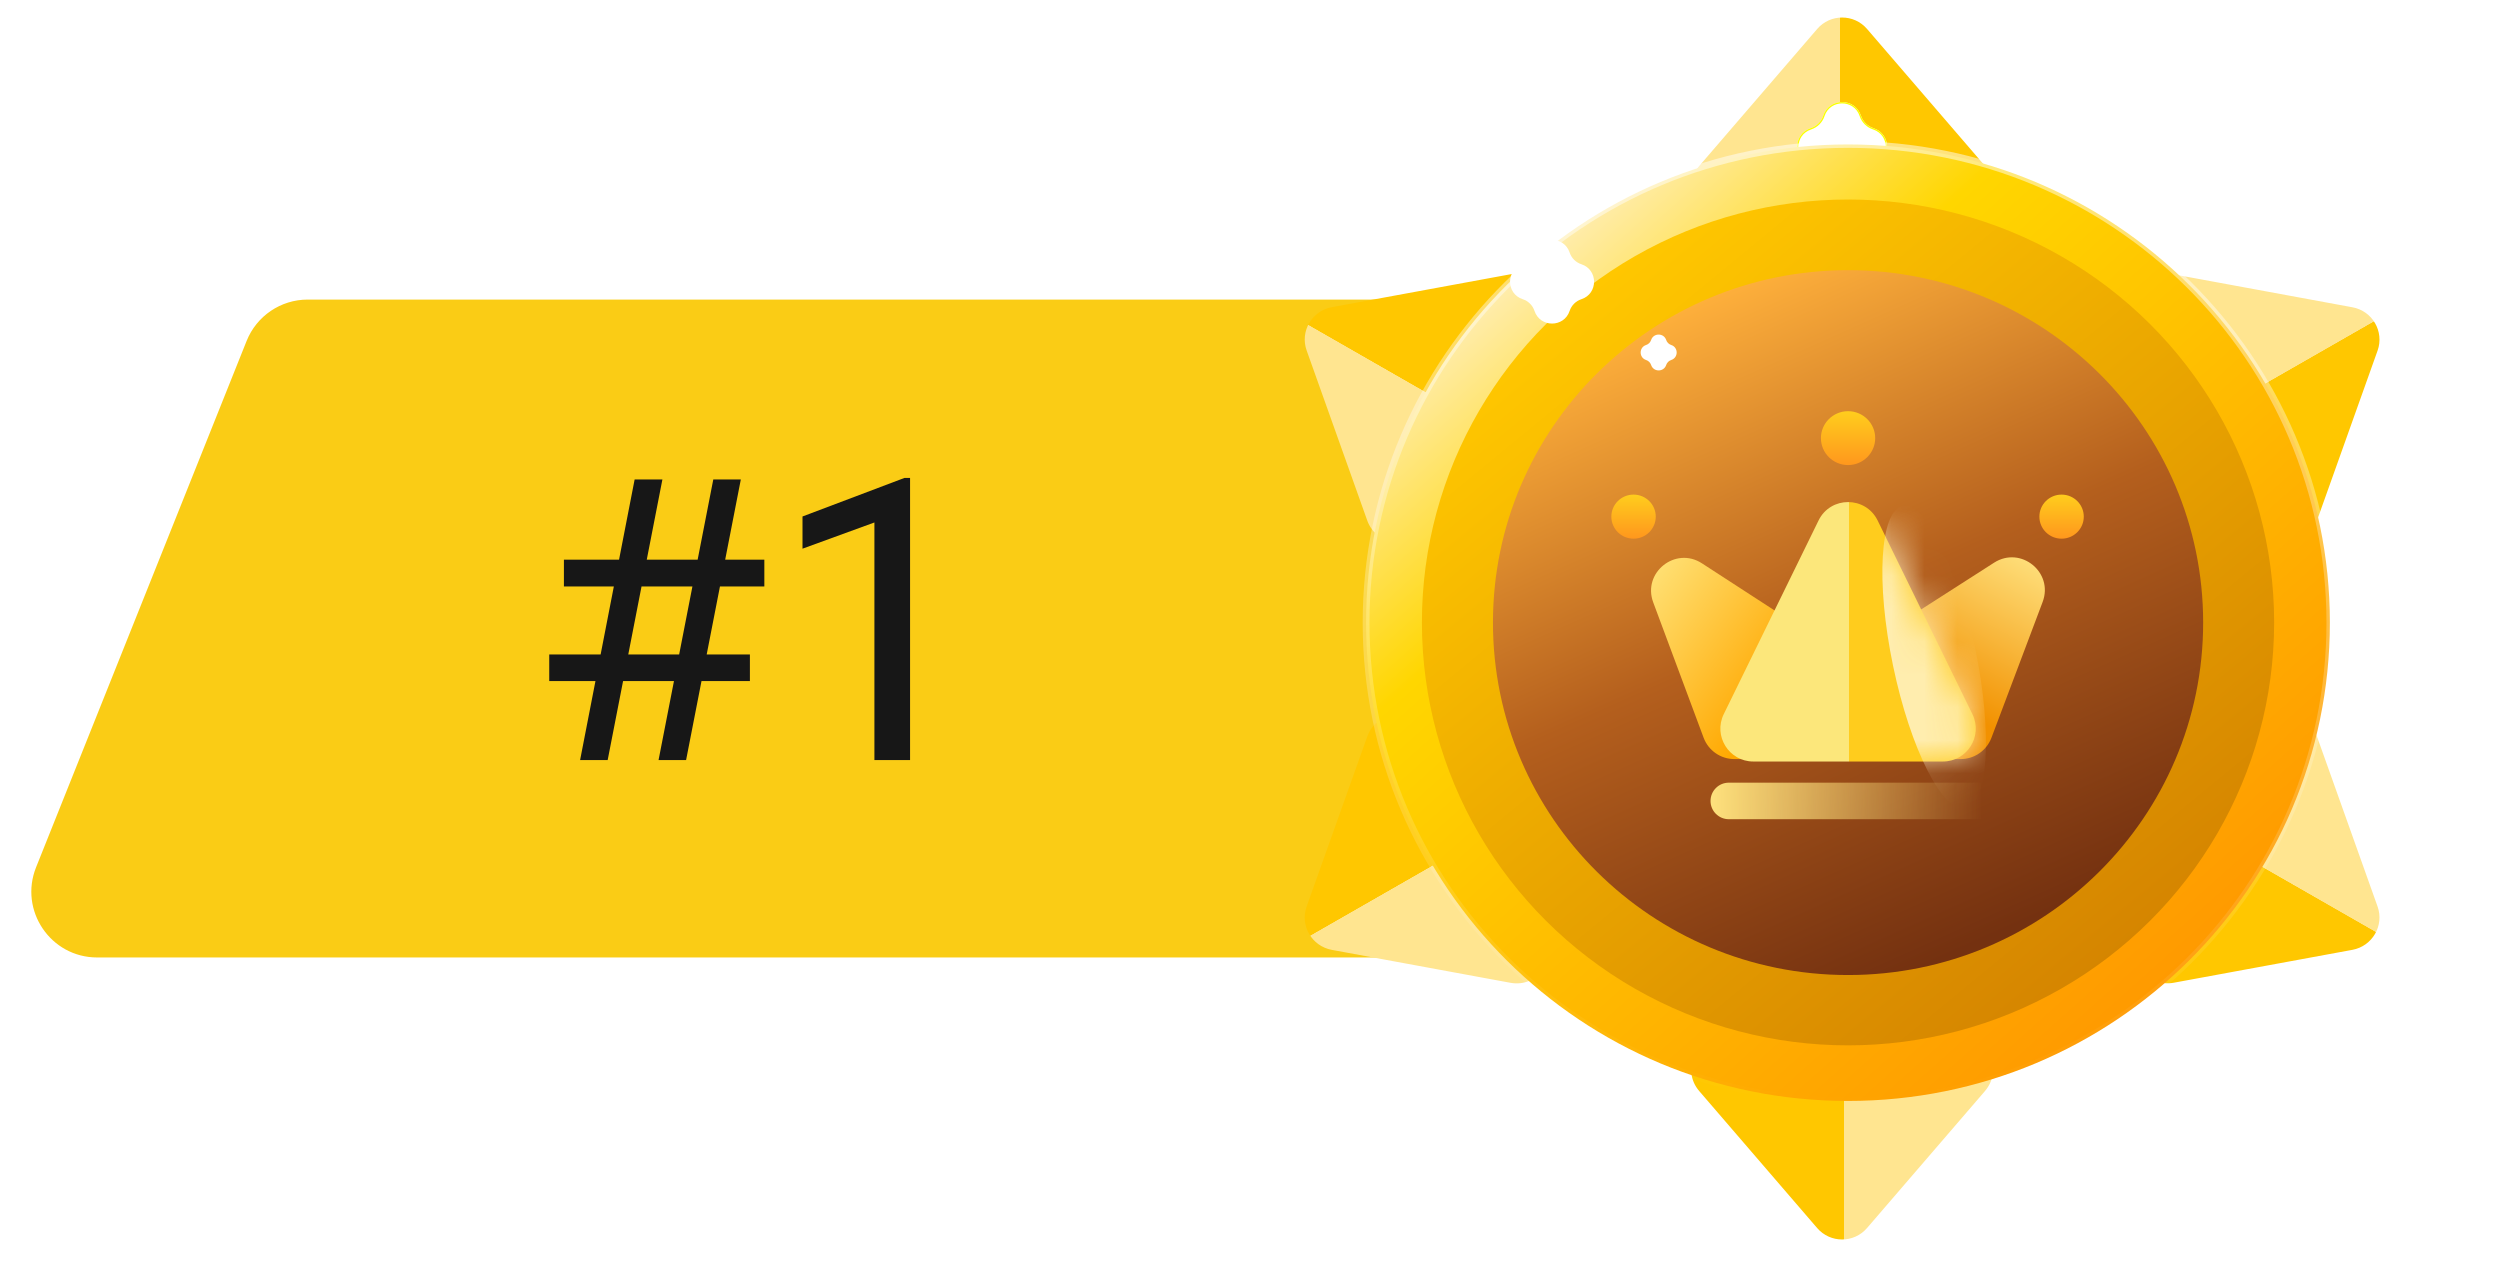 <svg xmlns="http://www.w3.org/2000/svg" width="76" height="39" viewBox="0 0 76 39" fill="none"><g filter="url(#filter0_ii_22894_73956)"><path d="M7.497 10.365C7.801 9.605 8.536 9.107 9.354 9.107H54C55.105 9.107 56 10.003 56 11.107V27.107C56 28.212 55.105 29.107 54 29.107H2.954C1.539 29.107 0.572 27.678 1.097 26.365L7.497 10.365Z" fill="#FACC15"></path></g><path d="M17.635 23.107L19.293 14.576H20.137L18.473 23.107H17.635ZM20.02 23.107L21.684 14.576H22.521L20.857 23.107H20.02ZM23.236 17.828H17.143V17.014H23.236V17.828ZM22.797 20.705H16.697V19.896H22.797V20.705ZM27.666 14.529V23.107H26.582V15.883L24.396 16.68V15.701L27.496 14.529H27.666Z" fill="#171717"></path><path d="M55.243 0.88C55.642 0.417 56.359 0.417 56.758 0.88L60.343 5.044C60.901 5.692 60.44 6.696 59.585 6.696H52.416C51.561 6.696 51.1 5.692 51.658 5.044L55.243 0.88Z" fill="url(#paint0_linear_22894_73956)"></path><path d="M56.757 37.333C56.358 37.796 55.641 37.796 55.242 37.333L51.657 33.169C51.099 32.521 51.56 31.516 52.415 31.516L59.584 31.516C60.439 31.516 60.9 32.521 60.342 33.169L56.757 37.333Z" fill="url(#paint1_linear_22894_73956)"></path><g filter="url(#filter1_f_22894_73956)"><path d="M55.427 3.516C55.609 2.965 56.39 2.965 56.572 3.516C56.632 3.696 56.774 3.838 56.955 3.897C57.505 4.076 57.505 4.855 56.955 5.035C56.774 5.094 56.632 5.235 56.572 5.416C56.39 5.967 55.609 5.967 55.427 5.416C55.367 5.235 55.225 5.094 55.044 5.035C54.494 4.855 54.494 4.076 55.044 3.897C55.225 3.838 55.367 3.696 55.427 3.516Z" fill="white"></path><path d="M55.446 3.522C55.623 2.99 56.376 2.99 56.553 3.522C56.614 3.709 56.761 3.855 56.948 3.916C57.48 4.09 57.48 4.842 56.948 5.015C56.761 5.076 56.614 5.223 56.553 5.409C56.376 5.941 55.623 5.941 55.446 5.409C55.385 5.223 55.238 5.076 55.051 5.015C54.519 4.842 54.519 4.09 55.051 3.916C55.238 3.855 55.385 3.709 55.446 3.522Z" stroke="#FAFF00" stroke-width="0.041"></path></g><path d="M72.278 27.558C72.485 28.137 72.12 28.763 71.513 28.875L66.082 29.875C65.241 30.03 64.606 29.135 65.035 28.398L68.623 22.229C69.052 21.492 70.15 21.59 70.436 22.39L72.278 27.558Z" fill="url(#paint2_linear_22894_73956)"></path><path d="M39.722 10.654C39.515 10.076 39.88 9.45 40.487 9.338L45.918 8.338C46.759 8.183 47.394 9.078 46.965 9.815L43.377 15.984C42.948 16.721 41.85 16.623 41.564 15.823L39.722 10.654Z" fill="url(#paint3_linear_22894_73956)"></path><path d="M71.513 9.341C72.121 9.452 72.485 10.079 72.279 10.657L70.436 15.825C70.151 16.626 69.052 16.724 68.623 15.987L65.035 9.818C64.606 9.081 65.241 8.185 66.082 8.34L71.513 9.341Z" fill="url(#paint4_linear_22894_73956)"></path><path d="M40.487 28.876C39.879 28.764 39.515 28.138 39.721 27.56L41.564 22.392C41.849 21.591 42.948 21.493 43.377 22.23L46.965 28.399C47.394 29.136 46.759 30.032 45.918 29.877L40.487 28.876Z" fill="url(#paint5_linear_22894_73956)"></path><path d="M70.828 18.93C70.828 26.959 64.27 33.469 56.179 33.469C48.087 33.469 41.529 26.959 41.529 18.93C41.529 10.901 48.087 4.391 56.179 4.391C64.27 4.391 70.828 10.901 70.828 18.93Z" fill="url(#paint6_linear_22894_73956)" stroke="url(#paint7_linear_22894_73956)" stroke-width="0.207"></path><g filter="url(#filter2_i_22894_73956)"><ellipse cx="56.18" cy="18.922" rx="12.954" ry="12.857" fill="url(#paint8_linear_22894_73956)"></ellipse></g><g filter="url(#filter3_ii_22894_73956)"><ellipse cx="56.181" cy="18.927" rx="10.795" ry="10.714" fill="url(#paint9_linear_22894_73956)"></ellipse></g><g filter="url(#filter4_d_22894_73956)"><path d="M50.258 18.312C49.922 17.409 50.931 16.6 51.739 17.125L58.076 21.237C58.911 21.779 58.528 23.076 57.532 23.076H52.726C52.308 23.076 51.934 22.816 51.789 22.424L50.258 18.312Z" fill="url(#paint10_linear_22894_73956)"></path><path d="M62.096 18.3C62.436 17.399 61.432 16.586 60.621 17.105L54.178 21.234C53.337 21.773 53.719 23.076 54.718 23.076H59.604C60.02 23.076 60.393 22.818 60.54 22.428L62.096 18.3Z" fill="url(#paint11_linear_22894_73956)"></path><path d="M55.284 15.823C55.649 15.076 56.714 15.076 57.08 15.823L59.961 21.71C60.286 22.374 59.803 23.15 59.063 23.15H53.3C52.561 23.15 52.077 22.374 52.402 21.71L55.284 15.823Z" fill="url(#paint12_linear_22894_73956)"></path><mask id="mask0_22894_73956" style="mask-type:alpha" maskUnits="userSpaceOnUse" x="52" y="15" width="9" height="9"><path d="M55.284 15.821C55.649 15.074 56.714 15.074 57.08 15.821L59.961 21.708C60.286 22.372 59.803 23.148 59.063 23.148H53.3C52.561 23.148 52.077 22.372 52.402 21.708L55.284 15.821Z" fill="url(#paint13_linear_22894_73956)"></path></mask><g mask="url(#mask0_22894_73956)"><g filter="url(#filter5_f_22894_73956)"><ellipse cx="4.697" cy="1.275" rx="4.697" ry="1.275" transform="matrix(0.204 0.979 -0.98 0.201 59.09 15.129)" fill="#FFF5D2" fill-opacity="0.8"></ellipse></g></g><ellipse cx="56.181" cy="13.319" rx="0.825" ry="0.819" fill="url(#paint14_linear_22894_73956)"></ellipse><ellipse cx="49.66" cy="15.706" rx="0.675" ry="0.67" fill="url(#paint15_linear_22894_73956)"></ellipse><ellipse cx="62.672" cy="15.706" rx="0.675" ry="0.67" fill="url(#paint16_linear_22894_73956)"></ellipse><path d="M52 24.349C52 24.042 52.249 23.793 52.556 23.793H60.21V24.904H52.556C52.249 24.904 52 24.655 52 24.349Z" fill="url(#paint17_linear_22894_73956)"></path></g><path d="M50.194 10.336C50.267 10.116 50.579 10.116 50.652 10.336C50.676 10.408 50.733 10.465 50.805 10.488C51.026 10.56 51.026 10.872 50.805 10.944C50.733 10.967 50.676 11.024 50.652 11.096C50.579 11.316 50.267 11.316 50.194 11.096C50.17 11.024 50.113 10.967 50.041 10.944C49.821 10.872 49.821 10.56 50.041 10.488C50.113 10.465 50.17 10.408 50.194 10.336Z" fill="white"></path><path d="M46.648 7.678C46.819 7.163 47.547 7.163 47.717 7.678C47.773 7.846 47.906 7.978 48.074 8.033C48.588 8.201 48.588 8.928 48.074 9.096C47.906 9.151 47.773 9.283 47.717 9.451C47.547 9.965 46.819 9.965 46.648 9.451C46.593 9.283 46.46 9.151 46.291 9.096C45.777 8.928 45.777 8.201 46.291 8.033C46.46 7.978 46.593 7.846 46.648 7.678Z" fill="white"></path><defs><filter id="filter0_ii_22894_73956" x="-3.047" y="8.107" width="60.047" height="22" filterUnits="userSpaceOnUse" color-interpolation-filters="sRGB"></filter><filter id="filter1_f_22894_73956" x="54.012" y="2.48" width="3.977" height="3.969" filterUnits="userSpaceOnUse" color-interpolation-filters="sRGB"></filter><filter id="filter2_i_22894_73956" x="43.227" y="5.65" width="25.906" height="26.129" filterUnits="userSpaceOnUse" color-interpolation-filters="sRGB"></filter><filter id="filter3_ii_22894_73956" x="45.387" y="7.799" width="21.59" height="22.256" filterUnits="userSpaceOnUse" color-interpolation-filters="sRGB"></filter><filter id="filter4_d_22894_73956" x="48.57" y="12.5" width="15.191" height="13.232" filterUnits="userSpaceOnUse" color-interpolation-filters="sRGB"></filter><filter id="filter5_f_22894_73956" x="55.984" y="14.137" width="5.633" height="11.694" filterUnits="userSpaceOnUse" color-interpolation-filters="sRGB"></filter><linearGradient id="paint0_linear_22894_73956" x1="53.604" y1="2.679" x2="58.397" y2="2.679" gradientUnits="userSpaceOnUse"><stop offset="0.485" stop-color="#FFE590"></stop><stop offset="0.489" stop-color="#FFC700"></stop></linearGradient><linearGradient id="paint1_linear_22894_73956" x1="58.396" y1="35.534" x2="53.603" y2="35.534" gradientUnits="userSpaceOnUse"><stop offset="0.485" stop-color="#FFE590"></stop><stop offset="0.489" stop-color="#FFC700"></stop></linearGradient><linearGradient id="paint2_linear_22894_73956" x1="71.533" y1="25.262" x2="69.163" y2="29.397" gradientUnits="userSpaceOnUse"><stop offset="0.485" stop-color="#FFE590"></stop><stop offset="0.489" stop-color="#FFC700"></stop></linearGradient><linearGradient id="paint3_linear_22894_73956" x1="40.467" y1="12.951" x2="42.837" y2="8.815" gradientUnits="userSpaceOnUse"><stop offset="0.485" stop-color="#FFE590"></stop><stop offset="0.489" stop-color="#FFC700"></stop></linearGradient><linearGradient id="paint4_linear_22894_73956" x1="69.137" y1="8.833" x2="71.506" y2="12.969" gradientUnits="userSpaceOnUse"><stop offset="0.485" stop-color="#FFE590"></stop><stop offset="0.489" stop-color="#FFC700"></stop></linearGradient><linearGradient id="paint5_linear_22894_73956" x1="42.863" y1="29.383" x2="40.494" y2="25.248" gradientUnits="userSpaceOnUse"><stop offset="0.485" stop-color="#FFE590"></stop><stop offset="0.489" stop-color="#FFC700"></stop></linearGradient><linearGradient id="paint6_linear_22894_73956" x1="46.722" y1="8.042" x2="66.229" y2="29.963" gradientUnits="userSpaceOnUse"><stop stop-color="#FFECA9"></stop><stop offset="0.237" stop-color="#FFD600"></stop><stop offset="1" stop-color="#FF9900"></stop></linearGradient><linearGradient id="paint7_linear_22894_73956" x1="56.179" y1="4.287" x2="56.179" y2="33.573" gradientUnits="userSpaceOnUse"><stop stop-color="white" stop-opacity="0.5"></stop><stop offset="1" stop-color="white" stop-opacity="0"></stop></linearGradient><linearGradient id="paint8_linear_22894_73956" x1="47.904" y1="9.1" x2="64.31" y2="29.042" gradientUnits="userSpaceOnUse"><stop stop-color="#FFC700"></stop><stop offset="1" stop-color="#D58500"></stop></linearGradient><linearGradient id="paint9_linear_22894_73956" x1="49.038" y1="10.104" x2="57.818" y2="29.691" gradientUnits="userSpaceOnUse"><stop stop-color="#FFB13C"></stop><stop offset="0.484" stop-color="#B45F1D"></stop><stop offset="1" stop-color="#743110"></stop></linearGradient><linearGradient id="paint10_linear_22894_73956" x1="49.913" y1="17.639" x2="54.272" y2="20.832" gradientUnits="userSpaceOnUse"><stop stop-color="#FFE176"></stop><stop offset="1" stop-color="#FFA800"></stop></linearGradient><linearGradient id="paint11_linear_22894_73956" x1="61.994" y1="16.716" x2="59.369" y2="21.477" gradientUnits="userSpaceOnUse"><stop stop-color="#FFE483"></stop><stop offset="1" stop-color="#F29100"></stop></linearGradient><linearGradient id="paint12_linear_22894_73956" x1="53.888" y1="18.704" x2="58.541" y2="18.704" gradientUnits="userSpaceOnUse"><stop offset="0.497" stop-color="#FCE77B"></stop><stop offset="0.497" stop-color="#FFCC1D"></stop></linearGradient><linearGradient id="paint13_linear_22894_73956" x1="53.888" y1="18.702" x2="58.541" y2="18.702" gradientUnits="userSpaceOnUse"><stop offset="0.497" stop-color="#FCE77B"></stop><stop offset="0.497" stop-color="#FFCC1D"></stop></linearGradient><linearGradient id="paint14_linear_22894_73956" x1="56.181" y1="12.5" x2="56.181" y2="14.139" gradientUnits="userSpaceOnUse"><stop stop-color="#FFCD1D"></stop><stop offset="1" stop-color="#FF971D"></stop></linearGradient><linearGradient id="paint15_linear_22894_73956" x1="49.66" y1="15.035" x2="49.66" y2="16.376" gradientUnits="userSpaceOnUse"><stop stop-color="#FFCD1D"></stop><stop offset="1" stop-color="#FF971D"></stop></linearGradient><linearGradient id="paint16_linear_22894_73956" x1="62.672" y1="15.035" x2="62.672" y2="16.376" gradientUnits="userSpaceOnUse"><stop stop-color="#FFCD1D"></stop><stop offset="1" stop-color="#FF971D"></stop></linearGradient><linearGradient id="paint17_linear_22894_73956" x1="52.093" y1="24.349" x2="60.303" y2="24.349" gradientUnits="userSpaceOnUse"><stop stop-color="#FDE07C"></stop><stop offset="1" stop-color="#FDE07C" stop-opacity="0"></stop></linearGradient></defs></svg>
